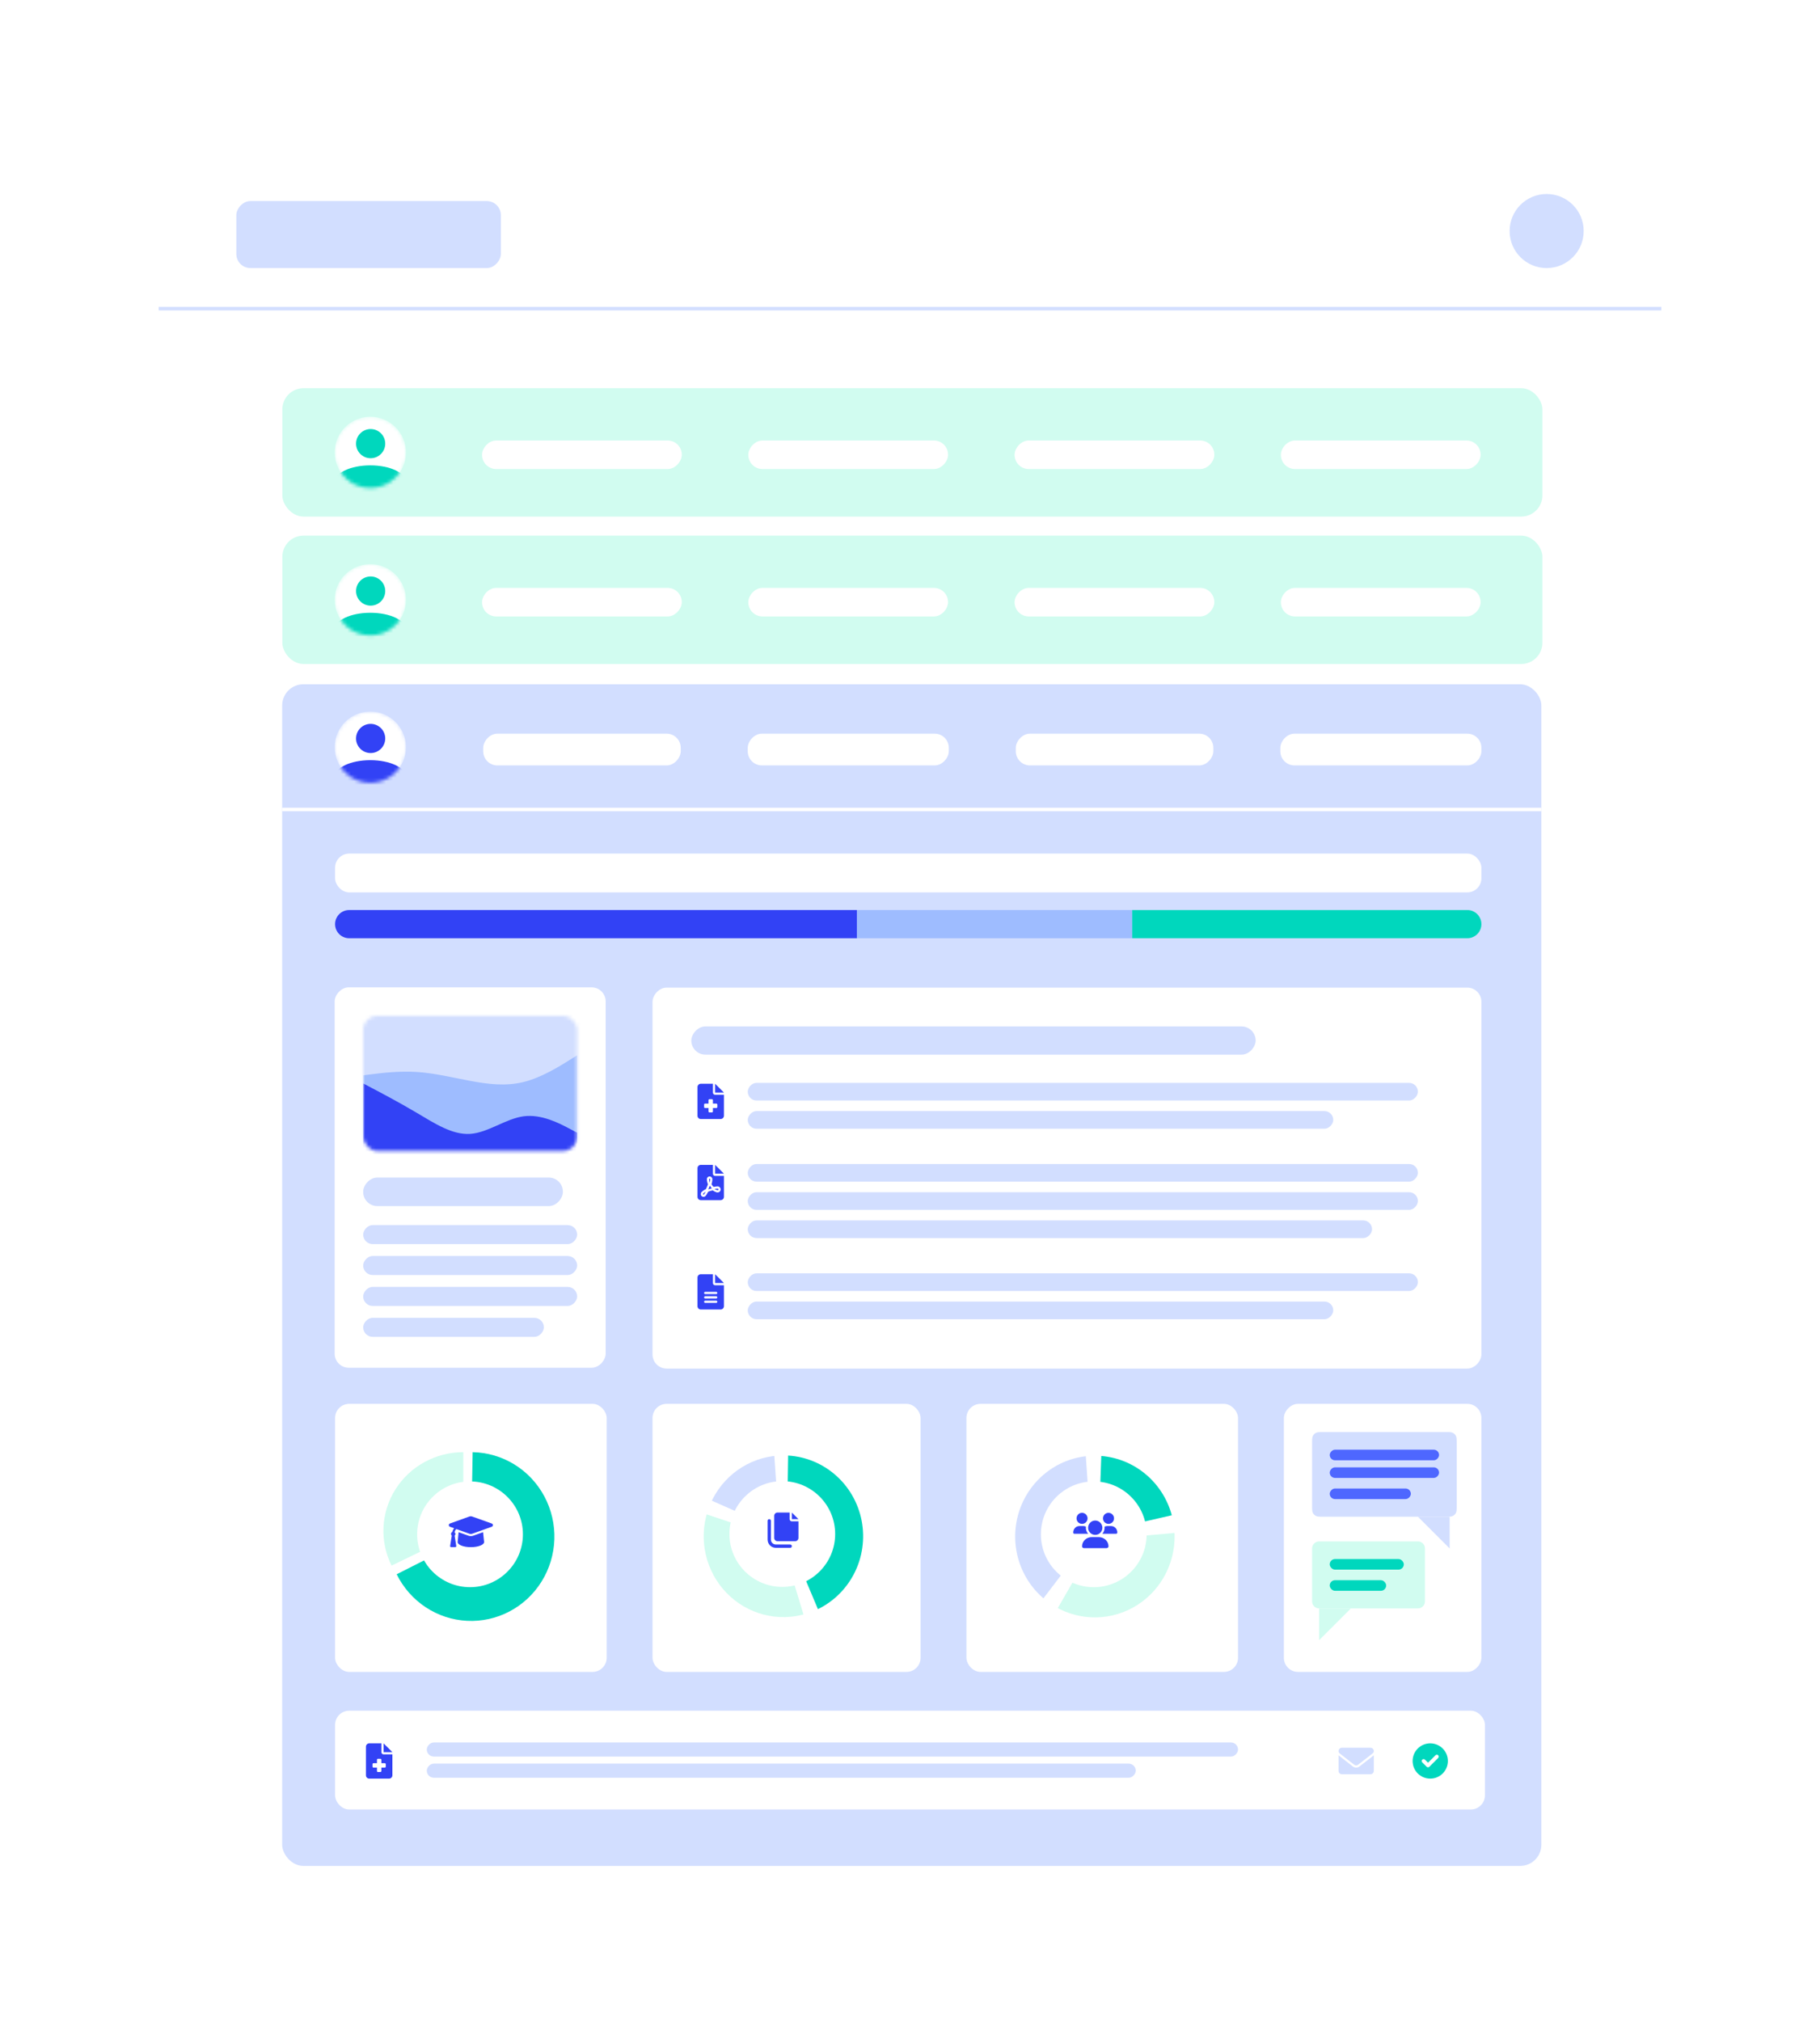 <svg width="516" height="573" viewBox="0 0 516 573" fill="none" xmlns="http://www.w3.org/2000/svg">
<rect width="516" height="573" rx="12" fill="white"/>
<g filter="url(#filter0_d_417_628)">
<rect x="45" y="44" width="426" height="267" rx="6" fill="white"/>
</g>
<rect x="80" y="194" width="357" height="335" rx="6" fill="#D2DEFF"/>
<mask id="mask0_417_628" style="mask-type:alpha" maskUnits="userSpaceOnUse" x="94" y="201" width="22" height="21">
<circle cx="104.99" cy="211.839" r="10.111" fill="white"/>
</mask>
<g mask="url(#mask0_417_628)">
<circle cx="104.99" cy="211.839" r="10.111" fill="white"/>
<circle cx="105.082" cy="209.357" r="4.136" fill="#3242F5"/>
<ellipse cx="104.99" cy="220.295" rx="10.111" ry="4.78" fill="#3242F5"/>
</g>
<rect width="56" height="9" rx="4" transform="matrix(-1 0 0 1 193 208)" fill="white"/>
<rect width="235" height="108" rx="4" transform="matrix(-1 0 0 1 420 280)" fill="white"/>
<rect width="57" height="9" rx="4" transform="matrix(-1 0 0 1 269 208)" fill="white"/>
<rect width="56" height="9" rx="4" transform="matrix(-1 0 0 1 344 208)" fill="white"/>
<rect width="57" height="9" rx="4" transform="matrix(-1 0 0 1 420 208)" fill="white"/>
<rect width="160" height="8" rx="4" transform="matrix(-1 0 0 1 356 291)" fill="#D2DEFF"/>
<rect width="190" height="5" rx="2.5" transform="matrix(-1 0 0 1 402 307)" fill="#D2DEFF"/>
<rect width="190" height="5" rx="2.5" transform="matrix(-1 0 0 1 402 330)" fill="#D2DEFF"/>
<rect width="190" height="5" rx="2.5" transform="matrix(-1 0 0 1 402 361)" fill="#D2DEFF"/>
<rect width="166" height="5" rx="2.5" transform="matrix(-1 0 0 1 378 315)" fill="#D2DEFF"/>
<rect width="190" height="5" rx="2.5" transform="matrix(-1 0 0 1 402 338)" fill="#D2DEFF"/>
<rect width="177" height="5" rx="2.5" transform="matrix(-1 0 0 1 389 346)" fill="#D2DEFF"/>
<rect width="166" height="5" rx="2.5" transform="matrix(-1 0 0 1 378 369)" fill="#D2DEFF"/>
<line x1="45" y1="87.5" x2="471" y2="87.5" stroke="#D2DEFF"/>
<line x1="80" y1="229.5" x2="437" y2="229.5" stroke="white"/>
<circle cx="438.5" cy="65.5" r="10.5" fill="#D2DEFF"/>
<rect width="75" height="19" rx="4" transform="matrix(-1 0 0 1 142 57)" fill="#D2DEFF"/>
<rect x="80.05" y="110.057" width="357.247" height="36.399" rx="6" fill="#D1FCF0"/>
<mask id="mask1_417_628" style="mask-type:alpha" maskUnits="userSpaceOnUse" x="94" y="118" width="22" height="21">
<circle cx="104.99" cy="128.256" r="10.111" fill="white"/>
</mask>
<g mask="url(#mask1_417_628)">
<circle cx="104.99" cy="128.256" r="10.111" fill="white"/>
<circle cx="105.083" cy="125.775" r="4.136" fill="#00D7BD"/>
<ellipse cx="104.99" cy="136.713" rx="10.111" ry="4.78" fill="#00D7BD"/>
</g>
<rect width="56.62" height="8.089" rx="4" transform="matrix(-1 0 0 1 193.291 124.886)" fill="white"/>
<rect width="56.62" height="8.089" rx="4" transform="matrix(-1 0 0 1 268.785 124.886)" fill="white"/>
<rect width="56.62" height="8.089" rx="4" transform="matrix(-1 0 0 1 344.278 124.886)" fill="white"/>
<rect width="56.62" height="8.089" rx="4" transform="matrix(-1 0 0 1 419.772 124.886)" fill="white"/>
<rect x="80.05" y="151.848" width="357.247" height="36.399" rx="6" fill="#D1FCF0"/>
<mask id="mask2_417_628" style="mask-type:alpha" maskUnits="userSpaceOnUse" x="94" y="159" width="22" height="22">
<circle cx="104.99" cy="170.047" r="10.111" fill="white"/>
</mask>
<g mask="url(#mask2_417_628)">
<circle cx="104.99" cy="170.047" r="10.111" fill="white"/>
<circle cx="105.083" cy="167.566" r="4.136" fill="#00D7BD"/>
<ellipse cx="104.99" cy="178.504" rx="10.111" ry="4.78" fill="#00D7BD"/>
</g>
<rect width="56.62" height="8.089" rx="4" transform="matrix(-1 0 0 1 193.291 166.677)" fill="white"/>
<rect width="56.62" height="8.089" rx="4" transform="matrix(-1 0 0 1 268.785 166.677)" fill="white"/>
<rect width="56.62" height="8.089" rx="4" transform="matrix(-1 0 0 1 344.278 166.677)" fill="white"/>
<rect width="56.62" height="8.089" rx="4" transform="matrix(-1 0 0 1 419.772 166.677)" fill="white"/>
<rect x="95" y="242" width="325" height="11" rx="4" fill="white"/>
<path d="M95 262C95 259.791 96.791 258 99 258H243V266H99C96.791 266 95 264.209 95 262V262Z" fill="#3242F5"/>
<path d="M243 258H321V266H243V258Z" fill="#9EBCFF"/>
<path d="M321 258H416C418.209 258 420 259.791 420 262V262C420 264.209 418.209 266 416 266H321V258Z" fill="#00D7BD"/>
<rect width="76.842" height="107.848" rx="4" transform="matrix(-1 0 0 1 171.721 279.918)" fill="white"/>
<rect width="56.62" height="8.089" rx="4" transform="matrix(-1 0 0 1 159.588 333.842)" fill="#D2DEFF"/>
<rect width="60.665" height="5.392" rx="2.696" transform="matrix(-1 0 0 1 163.633 347.323)" fill="#D2DEFF"/>
<rect width="60.665" height="5.392" rx="2.696" transform="matrix(-1 0 0 1 163.633 356.085)" fill="#D2DEFF"/>
<rect width="60.665" height="5.392" rx="2.696" transform="matrix(-1 0 0 1 163.633 364.848)" fill="#D2DEFF"/>
<rect width="51.228" height="5.392" rx="2.696" transform="matrix(-1 0 0 1 154.196 373.611)" fill="#D2DEFF"/>
<mask id="mask3_417_628" style="mask-type:alpha" maskUnits="userSpaceOnUse" x="102" y="288" width="62" height="39">
<rect x="102.968" y="288.006" width="60.665" height="38.315" rx="4" fill="white"/>
</mask>
<g mask="url(#mask3_417_628)">
<rect x="100.973" y="285.612" width="64.257" height="43.503" fill="#D2DEFF"/>
<path fill-rule="evenodd" clip-rule="evenodd" d="M102.968 304.857L105.496 304.542C108.024 304.226 113.079 303.596 118.134 303.911C123.19 304.226 128.245 305.488 133.301 306.433C138.356 307.379 143.411 308.01 148.467 306.749C153.522 305.488 158.577 302.334 161.105 300.758L163.633 299.181L163.633 324.325H161.105C158.577 324.325 153.522 324.325 148.467 324.325C143.411 324.325 138.356 324.325 133.301 324.325C128.245 324.325 123.19 324.325 118.134 324.325C113.079 324.325 108.024 324.325 105.496 324.325H102.968L102.968 304.857Z" fill="#9EBCFF"/>
<path fill-rule="evenodd" clip-rule="evenodd" d="M102.968 307.164L105.496 308.494C108.024 309.824 113.079 312.485 118.134 315.478C123.19 318.472 128.245 321.798 133.301 321.465C138.356 321.132 143.411 317.141 148.467 316.476C153.522 315.811 158.577 318.472 161.105 319.802L163.633 321.132V327.119H161.105C158.577 327.119 153.522 327.119 148.467 327.119C143.411 327.119 138.356 327.119 133.301 327.119C128.245 327.119 123.19 327.119 118.134 327.119C113.079 327.119 108.024 327.119 105.496 327.119H102.968V307.164Z" fill="#3242F5"/>
</g>
<rect width="56" height="76" rx="4" transform="matrix(-1 0 0 1 420 398)" fill="white"/>
<path d="M202.75 307.25L205.25 309.75H202.75V307.25ZM202.125 309.75C202.125 310.102 202.398 310.375 202.75 310.375H205.25V316.312C205.25 316.84 204.82 317.25 204.312 317.25H198.688C198.16 317.25 197.75 316.84 197.75 316.312V308.188C197.75 307.68 198.16 307.25 198.688 307.25H202.125V309.75ZM203.375 313.148C203.375 313.012 203.238 312.875 203.102 312.875H202.125V311.898C202.125 311.762 201.988 311.625 201.852 311.625H201.129C200.992 311.625 200.875 311.762 200.875 311.898V312.875H199.879C199.742 312.875 199.625 313.012 199.625 313.148V313.871C199.625 314.008 199.742 314.125 199.879 314.125H200.875V315.121C200.875 315.258 200.992 315.375 201.129 315.375H201.852C201.988 315.375 202.125 315.258 202.125 315.102V314.125H203.102C203.238 314.125 203.375 314.008 203.375 313.871V313.148Z" fill="#3242F5"/>
<path d="M201.344 334.312C201.344 334.684 201.246 335.133 201.207 335.309C201.031 334.781 201.031 334.371 201.031 334.312C201.031 334.234 201.09 334.156 201.188 334.156C201.266 334.156 201.344 334.234 201.344 334.312ZM202.75 330.25L205.25 332.75H202.75V330.25ZM199.312 338.512C199.312 338.473 199.312 338.434 199.352 338.395C199.547 338.18 199.801 338.004 200.094 337.848C199.859 338.219 199.684 338.492 199.586 338.629C199.508 338.746 199.312 338.707 199.312 338.512ZM202.125 332.75C202.125 333.102 202.398 333.375 202.75 333.375H205.25V339.312C205.25 339.84 204.82 340.25 204.312 340.25H198.688C198.16 340.25 197.75 339.84 197.75 339.312V331.188C197.75 330.68 198.16 330.25 198.688 330.25H202.125V332.75ZM203.453 336.344H203.355C203.297 336.363 202.887 336.383 202.301 336.48C202.066 336.266 201.871 336.012 201.715 335.738C201.754 335.68 201.773 335.602 201.793 335.543C201.812 335.406 201.969 334.801 201.969 334.312C201.969 333.883 201.617 333.531 201.188 333.531C200.738 333.531 200.406 333.883 200.406 334.312C200.406 334.332 200.406 334.996 200.719 335.777C200.562 336.227 200.348 336.676 200.133 337.125C199.625 337.359 199.215 337.652 198.902 337.965C198.746 338.121 198.688 338.316 198.688 338.551C198.688 338.98 199.02 339.312 199.449 339.312C199.703 339.312 199.938 339.195 200.094 339C200.27 338.766 200.523 338.375 200.797 337.848C201.168 337.711 201.598 337.574 202.066 337.477C202.379 337.711 202.73 337.887 203.121 338.023C203.238 338.062 203.336 338.062 203.453 338.062C203.941 338.062 204.312 337.691 204.312 337.203C204.312 336.734 203.922 336.344 203.453 336.344ZM200.797 337.184C200.953 336.871 201.109 336.52 201.246 336.148C201.402 336.402 201.598 336.656 201.832 336.891C201.5 336.969 201.148 337.066 200.797 337.184ZM203.453 337.438C203.414 337.438 203.375 337.438 203.316 337.418C203.043 337.32 202.789 337.203 202.574 337.066C203.043 336.988 203.355 336.988 203.375 336.969H203.453C203.57 336.969 203.688 337.086 203.688 337.223C203.688 337.34 203.59 337.438 203.453 337.438Z" fill="#3242F5"/>
<path d="M202.75 361.25L205.25 363.75H202.75V361.25ZM202.125 363.75C202.125 364.102 202.398 364.375 202.75 364.375H205.25V370.312C205.25 370.84 204.82 371.25 204.312 371.25H198.688C198.16 371.25 197.75 370.84 197.75 370.312V362.188C197.75 361.68 198.16 361.25 198.688 361.25H202.125V363.75ZM203.062 369.375C203.219 369.375 203.375 369.238 203.375 369.062C203.375 368.906 203.219 368.75 203.062 368.75H199.938C199.762 368.75 199.625 368.906 199.625 369.062C199.625 369.238 199.762 369.375 199.938 369.375H203.062ZM203.062 368.125C203.219 368.125 203.375 367.988 203.375 367.812C203.375 367.656 203.219 367.5 203.062 367.5H199.938C199.762 367.5 199.625 367.656 199.625 367.812C199.625 367.988 199.762 368.125 199.938 368.125H203.062ZM203.375 366.562C203.375 366.406 203.219 366.25 203.062 366.25H199.938C199.762 366.25 199.625 366.406 199.625 366.562C199.625 366.738 199.762 366.875 199.938 366.875H203.062C203.219 366.875 203.375 366.738 203.375 366.562Z" fill="#3242F5"/>
<path d="M413 409.24C413 408.082 413 407.503 412.768 407.064C412.58 406.71 412.29 406.42 411.936 406.232C411.497 406 410.918 406 409.76 406H375.24C374.082 406 373.503 406 373.064 406.232C372.71 406.42 372.42 406.71 372.232 407.064C372 407.503 372 408.082 372 409.24V426.76C372 427.918 372 428.497 372.232 428.936C372.42 429.29 372.71 429.58 373.064 429.768C373.503 430 374.082 430 375.24 430H409.76C410.918 430 411.497 430 411.936 429.768C412.29 429.58 412.58 429.29 412.768 428.936C413 428.497 413 427.918 413 426.76V409.24Z" fill="#D2DEFF"/>
<path d="M411 439V430H402L411 439Z" fill="#D2DEFF"/>
<path d="M372 439C372 437.895 372.895 437 374 437H402C403.105 437 404 437.895 404 439V454C404 455.105 403.105 456 402 456H374C372.895 456 372 455.105 372 454V439Z" fill="#D1FCF0"/>
<path d="M374 465V456H383L374 465Z" fill="#D1FCF0"/>
<rect width="31" height="3" rx="1.5" transform="matrix(-1 0 0 1 408 411)" fill="#4E67FF"/>
<rect width="31" height="3" rx="1.5" transform="matrix(-1 0 0 1 408 416)" fill="#4E67FF"/>
<rect x="377" y="442" width="21" height="3" rx="1.5" fill="#00D7BD"/>
<rect width="23" height="3" rx="1.5" transform="matrix(-1 0 0 1 400 422)" fill="#4E67FF"/>
<rect x="377" y="448" width="16" height="3" rx="1.5" fill="#00D7BD"/>
<rect x="95" y="398" width="77" height="76" rx="4" fill="white"/>
<rect x="95" y="485" width="326" height="28" rx="4" fill="white"/>
<rect x="185" y="398" width="76" height="76" rx="4" fill="white"/>
<rect x="274" y="398" width="77" height="76" rx="4" fill="white"/>
<path d="M112.466 446.315C114.337 450.11 117.169 453.332 120.674 455.652C124.178 457.971 128.228 459.305 132.408 459.515C136.588 459.726 140.748 458.806 144.462 456.85C148.176 454.894 151.31 451.973 153.543 448.385C155.776 444.797 157.027 440.672 157.169 436.432C157.31 432.193 156.337 427.991 154.349 424.259C152.361 420.526 149.429 417.396 145.854 415.19C142.279 412.984 138.19 411.782 134.005 411.705L133.58 435.623L112.466 446.315Z" fill="#00D7BD"/>
<path d="M131.347 411.701C127.502 411.701 123.719 412.667 120.357 414.507C116.995 416.346 114.163 419 112.129 422.218C110.095 425.435 108.925 429.11 108.73 432.897C108.535 436.683 109.322 440.456 111.015 443.86L131.347 434.028L131.347 411.701Z" fill="#D1FCF0"/>
<circle cx="133.261" cy="434.985" r="14.991" fill="white"/>
<path d="M139.418 431.926C139.613 432.004 139.75 432.18 139.75 432.375C139.75 432.59 139.613 432.766 139.418 432.844L133.91 434.816C133.637 434.914 133.344 434.914 133.07 434.816L129.359 433.488C129.125 433.742 128.949 434.055 128.871 434.406C129.008 434.504 129.125 434.68 129.125 434.875C129.125 435.07 129.027 435.246 128.891 435.363L129.359 438.273C129.398 438.469 129.242 438.625 129.066 438.625H127.914C127.738 438.625 127.582 438.469 127.621 438.273L128.09 435.363C127.953 435.246 127.875 435.07 127.875 434.875C127.875 434.621 128.031 434.406 128.246 434.309C128.324 433.918 128.5 433.566 128.734 433.254L127.562 432.844C127.367 432.766 127.25 432.59 127.25 432.375C127.25 432.18 127.367 432.004 127.562 431.926L133.051 429.953C133.324 429.855 133.617 429.855 133.891 429.953L139.418 431.926ZM134.105 435.402L136.957 434.387L137.25 437.18C137.25 437.98 135.551 438.625 133.5 438.625C131.41 438.625 129.75 437.98 129.75 437.18L130.023 434.387L132.875 435.402C133.07 435.48 133.285 435.5 133.5 435.5C133.695 435.5 133.91 435.48 134.105 435.402Z" fill="#3242F5"/>
<mask id="path-78-outside-1_417_628" maskUnits="userSpaceOnUse" x="220.508" y="410.461" width="27" height="49" fill="black">
<rect fill="white" x="220.508" y="410.461" width="27" height="49"/>
<path d="M231.376 457.541C236.35 455.39 240.445 451.571 242.974 446.726C245.503 441.88 246.314 436.301 245.27 430.922C244.226 425.544 241.391 420.691 237.239 417.178C233.087 413.664 227.871 411.702 222.463 411.621L222.111 435.54L231.376 457.541Z"/>
</mask>
<path d="M231.376 457.541C236.35 455.39 240.445 451.571 242.974 446.726C245.503 441.88 246.314 436.301 245.27 430.922C244.226 425.544 241.391 420.691 237.239 417.178C233.087 413.664 227.871 411.702 222.463 411.621L222.111 435.54L231.376 457.541Z" fill="#00D7BD"/>
<path d="M231.376 457.541C236.35 455.39 240.445 451.571 242.974 446.726C245.503 441.88 246.314 436.301 245.27 430.922C244.226 425.544 241.391 420.691 237.239 417.178C233.087 413.664 227.871 411.702 222.463 411.621L222.111 435.54L231.376 457.541Z" stroke="white" stroke-width="2" mask="url(#path-78-outside-1_417_628)"/>
<mask id="path-79-outside-2_417_628" maskUnits="userSpaceOnUse" x="198.508" y="410.461" width="25" height="27" fill="black">
<rect fill="white" x="198.508" y="410.461" width="25" height="27"/>
<path d="M220.465 411.676C216.166 411.981 212.031 413.473 208.509 415.99C204.987 418.507 202.212 421.953 200.485 425.955L222.111 435.54L220.465 411.676Z"/>
</mask>
<path d="M220.465 411.676C216.166 411.981 212.031 413.473 208.509 415.99C204.987 418.507 202.212 421.953 200.485 425.955L222.111 435.54L220.465 411.676Z" fill="#D2DEFF"/>
<path d="M220.465 411.676C216.166 411.981 212.031 413.473 208.509 415.99C204.987 418.507 202.212 421.953 200.485 425.955L222.111 435.54L220.465 411.676Z" stroke="white" stroke-width="2" mask="url(#path-79-outside-2_417_628)"/>
<mask id="path-80-outside-3_417_628" maskUnits="userSpaceOnUse" x="197.508" y="426.461" width="33" height="34" fill="black">
<rect fill="white" x="197.508" y="426.461" width="33" height="34"/>
<path d="M199.69 428.064C198.337 432.232 198.142 436.697 199.124 440.97C200.107 445.243 202.23 449.16 205.262 452.292C208.294 455.424 212.117 457.651 216.314 458.729C220.51 459.806 224.918 459.693 229.056 458.402L222.111 435.54L199.69 428.064Z"/>
</mask>
<path d="M199.69 428.064C198.337 432.232 198.142 436.697 199.124 440.97C200.107 445.243 202.23 449.16 205.262 452.292C208.294 455.424 212.117 457.651 216.314 458.729C220.51 459.806 224.918 459.693 229.056 458.402L222.111 435.54L199.69 428.064Z" fill="#D1FCF0"/>
<path d="M199.69 428.064C198.337 432.232 198.142 436.697 199.124 440.97C200.107 445.243 202.23 449.16 205.262 452.292C208.294 455.424 212.117 457.651 216.314 458.729C220.51 459.806 224.918 459.693 229.056 458.402L222.111 435.54L199.69 428.064Z" stroke="white" stroke-width="2" mask="url(#path-80-outside-3_417_628)"/>
<circle cx="221.792" cy="434.902" r="14.991" fill="white"/>
<path d="M224.5 428.814L226.375 430.689H224.5V428.814ZM223.875 430.689C223.875 431.041 224.149 431.314 224.5 431.314H226.375V436.002C226.375 436.529 225.945 436.939 225.438 436.939H220.438C219.91 436.939 219.5 436.529 219.5 436.002V429.752C219.5 429.244 219.91 428.814 220.438 428.814H223.875V430.689ZM224.031 438.814C224.285 438.814 224.5 438.619 224.5 438.346C224.5 438.092 224.285 437.877 224.031 437.877H219.969C219.188 437.877 218.563 437.252 218.563 436.471V431.158C218.563 430.904 218.348 430.689 218.094 430.689C217.82 430.689 217.625 430.904 217.625 431.158V436.471C217.625 437.779 218.66 438.814 219.969 438.814H224.031Z" fill="#3242F5"/>
<mask id="path-83-outside-4_417_628" maskUnits="userSpaceOnUse" x="308.817" y="410.545" width="26" height="27" fill="black">
<rect fill="white" x="308.817" y="410.545" width="26" height="27"/>
<path d="M333.439 430.336C332.288 425.189 329.49 420.572 325.481 417.204C321.471 413.837 316.476 411.907 311.272 411.717L310.42 435.623L333.439 430.336Z"/>
</mask>
<path d="M333.439 430.336C332.288 425.189 329.49 420.572 325.481 417.204C321.471 413.837 316.476 411.907 311.272 411.717L310.42 435.623L333.439 430.336Z" fill="#00D7BD"/>
<path d="M333.439 430.336C332.288 425.189 329.49 420.572 325.481 417.204C321.471 413.837 316.476 411.907 311.272 411.717L310.42 435.623L333.439 430.336Z" stroke="white" stroke-width="2" mask="url(#path-83-outside-4_417_628)"/>
<mask id="path-84-outside-5_417_628" maskUnits="userSpaceOnUse" x="285.817" y="410.545" width="26" height="46" fill="black">
<rect fill="white" x="285.817" y="410.545" width="26" height="46"/>
<path d="M308.774 411.76C304 412.098 299.439 413.899 295.698 416.925C291.957 419.95 289.212 424.057 287.827 428.7C286.442 433.344 286.483 438.304 287.943 442.923C289.404 447.543 292.216 451.603 296.006 454.565L310.42 435.623L308.774 411.76Z"/>
</mask>
<path d="M308.774 411.76C304 412.098 299.439 413.899 295.698 416.925C291.957 419.95 289.212 424.057 287.827 428.7C286.442 433.344 286.483 438.304 287.943 442.923C289.404 447.543 292.216 451.603 296.006 454.565L310.42 435.623L308.774 411.76Z" fill="#D2DEFF"/>
<path d="M308.774 411.76C304 412.098 299.439 413.899 295.698 416.925C291.957 419.95 289.212 424.057 287.827 428.7C286.442 433.344 286.483 438.304 287.943 442.923C289.404 447.543 292.216 451.603 296.006 454.565L310.42 435.623L308.774 411.76Z" stroke="white" stroke-width="2" mask="url(#path-84-outside-5_417_628)"/>
<mask id="path-85-outside-6_417_628" maskUnits="userSpaceOnUse" x="296.817" y="431.545" width="39" height="29" fill="black">
<rect fill="white" x="296.817" y="431.545" width="39" height="29"/>
<path d="M298.528 456.286C302.267 458.497 306.535 459.623 310.863 459.54C315.192 459.458 319.414 458.171 323.069 455.819C326.724 453.468 329.671 450.143 331.586 446.208C333.502 442.274 334.313 437.881 333.931 433.51L310.42 435.623L298.528 456.286Z"/>
</mask>
<path d="M298.528 456.286C302.267 458.497 306.535 459.623 310.863 459.54C315.192 459.458 319.414 458.171 323.069 455.819C326.724 453.468 329.671 450.143 331.586 446.208C333.502 442.274 334.313 437.881 333.931 433.51L310.42 435.623L298.528 456.286Z" fill="#D1FCF0"/>
<path d="M298.528 456.286C302.267 458.497 306.535 459.623 310.863 459.54C315.192 459.458 319.414 458.171 323.069 455.819C326.724 453.468 329.671 450.143 331.586 446.208C333.502 442.274 334.313 437.881 333.931 433.51L310.42 435.623L298.528 456.286Z" stroke="white" stroke-width="2" mask="url(#path-85-outside-6_417_628)"/>
<circle cx="310.101" cy="434.985" r="14.991" fill="white"/>
<path d="M310.512 435.148C309.398 435.148 308.48 434.249 308.5 433.116C308.5 432.003 309.398 431.085 310.512 431.085C311.625 431.085 312.543 432.003 312.543 433.116C312.543 434.249 311.644 435.148 310.512 435.148ZM311.488 435.773C313.031 435.773 314.281 436.944 314.281 438.39C314.281 438.683 314.027 438.898 313.715 438.898H307.328C307.015 438.898 306.781 438.683 306.781 438.39C306.781 436.944 308.012 435.773 309.554 435.773H311.488ZM314.281 432.023C313.402 432.023 312.719 431.339 312.719 430.46C312.719 429.601 313.402 428.898 314.281 428.898C315.14 428.898 315.844 429.601 315.844 430.46C315.844 431.339 315.14 432.023 314.281 432.023ZM307.855 433.116C307.855 433.78 308.109 434.386 308.519 434.835H304.613C304.418 434.835 304.281 434.679 304.281 434.484C304.281 433.468 305.043 432.648 306 432.648H307.191C307.445 432.648 307.679 432.706 307.894 432.823C307.875 432.921 307.855 433.019 307.855 433.116ZM306.781 432.023C305.902 432.023 305.219 431.339 305.219 430.46C305.219 429.601 305.902 428.898 306.781 428.898C307.64 428.898 308.344 429.601 308.344 430.46C308.344 431.339 307.64 432.023 306.781 432.023ZM315.043 432.648C316 432.648 316.781 433.468 316.781 434.484C316.781 434.679 316.625 434.835 316.429 434.835H312.523C312.933 434.386 313.168 433.78 313.168 433.116C313.168 433.019 313.148 432.921 313.148 432.823C313.363 432.726 313.597 432.648 313.851 432.648H315.043Z" fill="#3242F5"/>
<rect width="230" height="4" rx="2" transform="matrix(-1 0 0 1 351 494)" fill="#D2DEFF"/>
<rect width="201" height="4" rx="2" transform="matrix(-1 0 0 1 322 500)" fill="#D2DEFF"/>
<path d="M108.75 494.25L111.25 496.75H108.75V494.25ZM108.125 496.75C108.125 497.102 108.398 497.375 108.75 497.375H111.25V503.312C111.25 503.84 110.82 504.25 110.312 504.25H104.688C104.16 504.25 103.75 503.84 103.75 503.312V495.188C103.75 494.68 104.16 494.25 104.688 494.25H108.125V496.75ZM109.375 500.148C109.375 500.012 109.238 499.875 109.102 499.875H108.125V498.898C108.125 498.762 107.988 498.625 107.852 498.625H107.129C106.992 498.625 106.875 498.762 106.875 498.898V499.875H105.879C105.742 499.875 105.625 500.012 105.625 500.148V500.871C105.625 501.008 105.742 501.125 105.879 501.125H106.875V502.121C106.875 502.258 106.992 502.375 107.129 502.375H107.852C107.988 502.375 108.125 502.258 108.125 502.102V501.125H109.102C109.238 501.125 109.375 501.008 109.375 500.871V500.148Z" fill="#3242F5"/>
<path d="M405.5 494.25C408.254 494.25 410.5 496.496 410.5 499.25C410.5 502.023 408.254 504.25 405.5 504.25C402.727 504.25 400.5 502.023 400.5 499.25C400.5 496.496 402.727 494.25 405.5 494.25ZM407.746 498.391C407.961 498.176 407.961 497.844 407.746 497.629C407.531 497.414 407.199 497.414 406.984 497.629L404.875 499.738L403.996 498.879C403.781 498.664 403.449 498.664 403.234 498.879C403.02 499.094 403.02 499.426 403.234 499.641L404.484 500.891C404.582 501.008 404.719 501.047 404.875 501.047C405.012 501.047 405.148 501.008 405.246 500.891L407.746 498.391Z" fill="#00D7BD"/>
<path d="M384.5 501.125C384.812 501.125 385.145 501.027 385.418 500.812L389.5 497.648V502.062C389.5 502.59 389.07 503 388.562 503H380.438C379.91 503 379.5 502.59 379.5 502.062V497.648L383.562 500.812C383.836 501.027 384.168 501.125 384.5 501.125ZM379.812 497.102C379.617 496.945 379.5 496.691 379.5 496.438C379.5 495.93 379.91 495.5 380.438 495.5H388.562C389.07 495.5 389.5 495.93 389.5 496.438C389.5 496.691 389.363 496.945 389.168 497.102L385.027 500.324C384.715 500.559 384.266 500.559 383.953 500.324L379.812 497.102Z" fill="#D2DEFF"/>
<defs>
<filter id="filter0_d_417_628" x="29" y="28" width="458" height="299" filterUnits="userSpaceOnUse" color-interpolation-filters="sRGB">
<feFlood flood-opacity="0" result="BackgroundImageFix"/>
<feColorMatrix in="SourceAlpha" type="matrix" values="0 0 0 0 0 0 0 0 0 0 0 0 0 0 0 0 0 0 127 0" result="hardAlpha"/>
<feOffset/>
<feGaussianBlur stdDeviation="8"/>
<feComposite in2="hardAlpha" operator="out"/>
<feColorMatrix type="matrix" values="0 0 0 0 0.855 0 0 0 0 0.886 0 0 0 0 1 0 0 0 1 0"/>
<feBlend mode="multiply" in2="BackgroundImageFix" result="effect1_dropShadow_417_628"/>
<feBlend mode="normal" in="SourceGraphic" in2="effect1_dropShadow_417_628" result="shape"/>
</filter>
</defs>
</svg>
